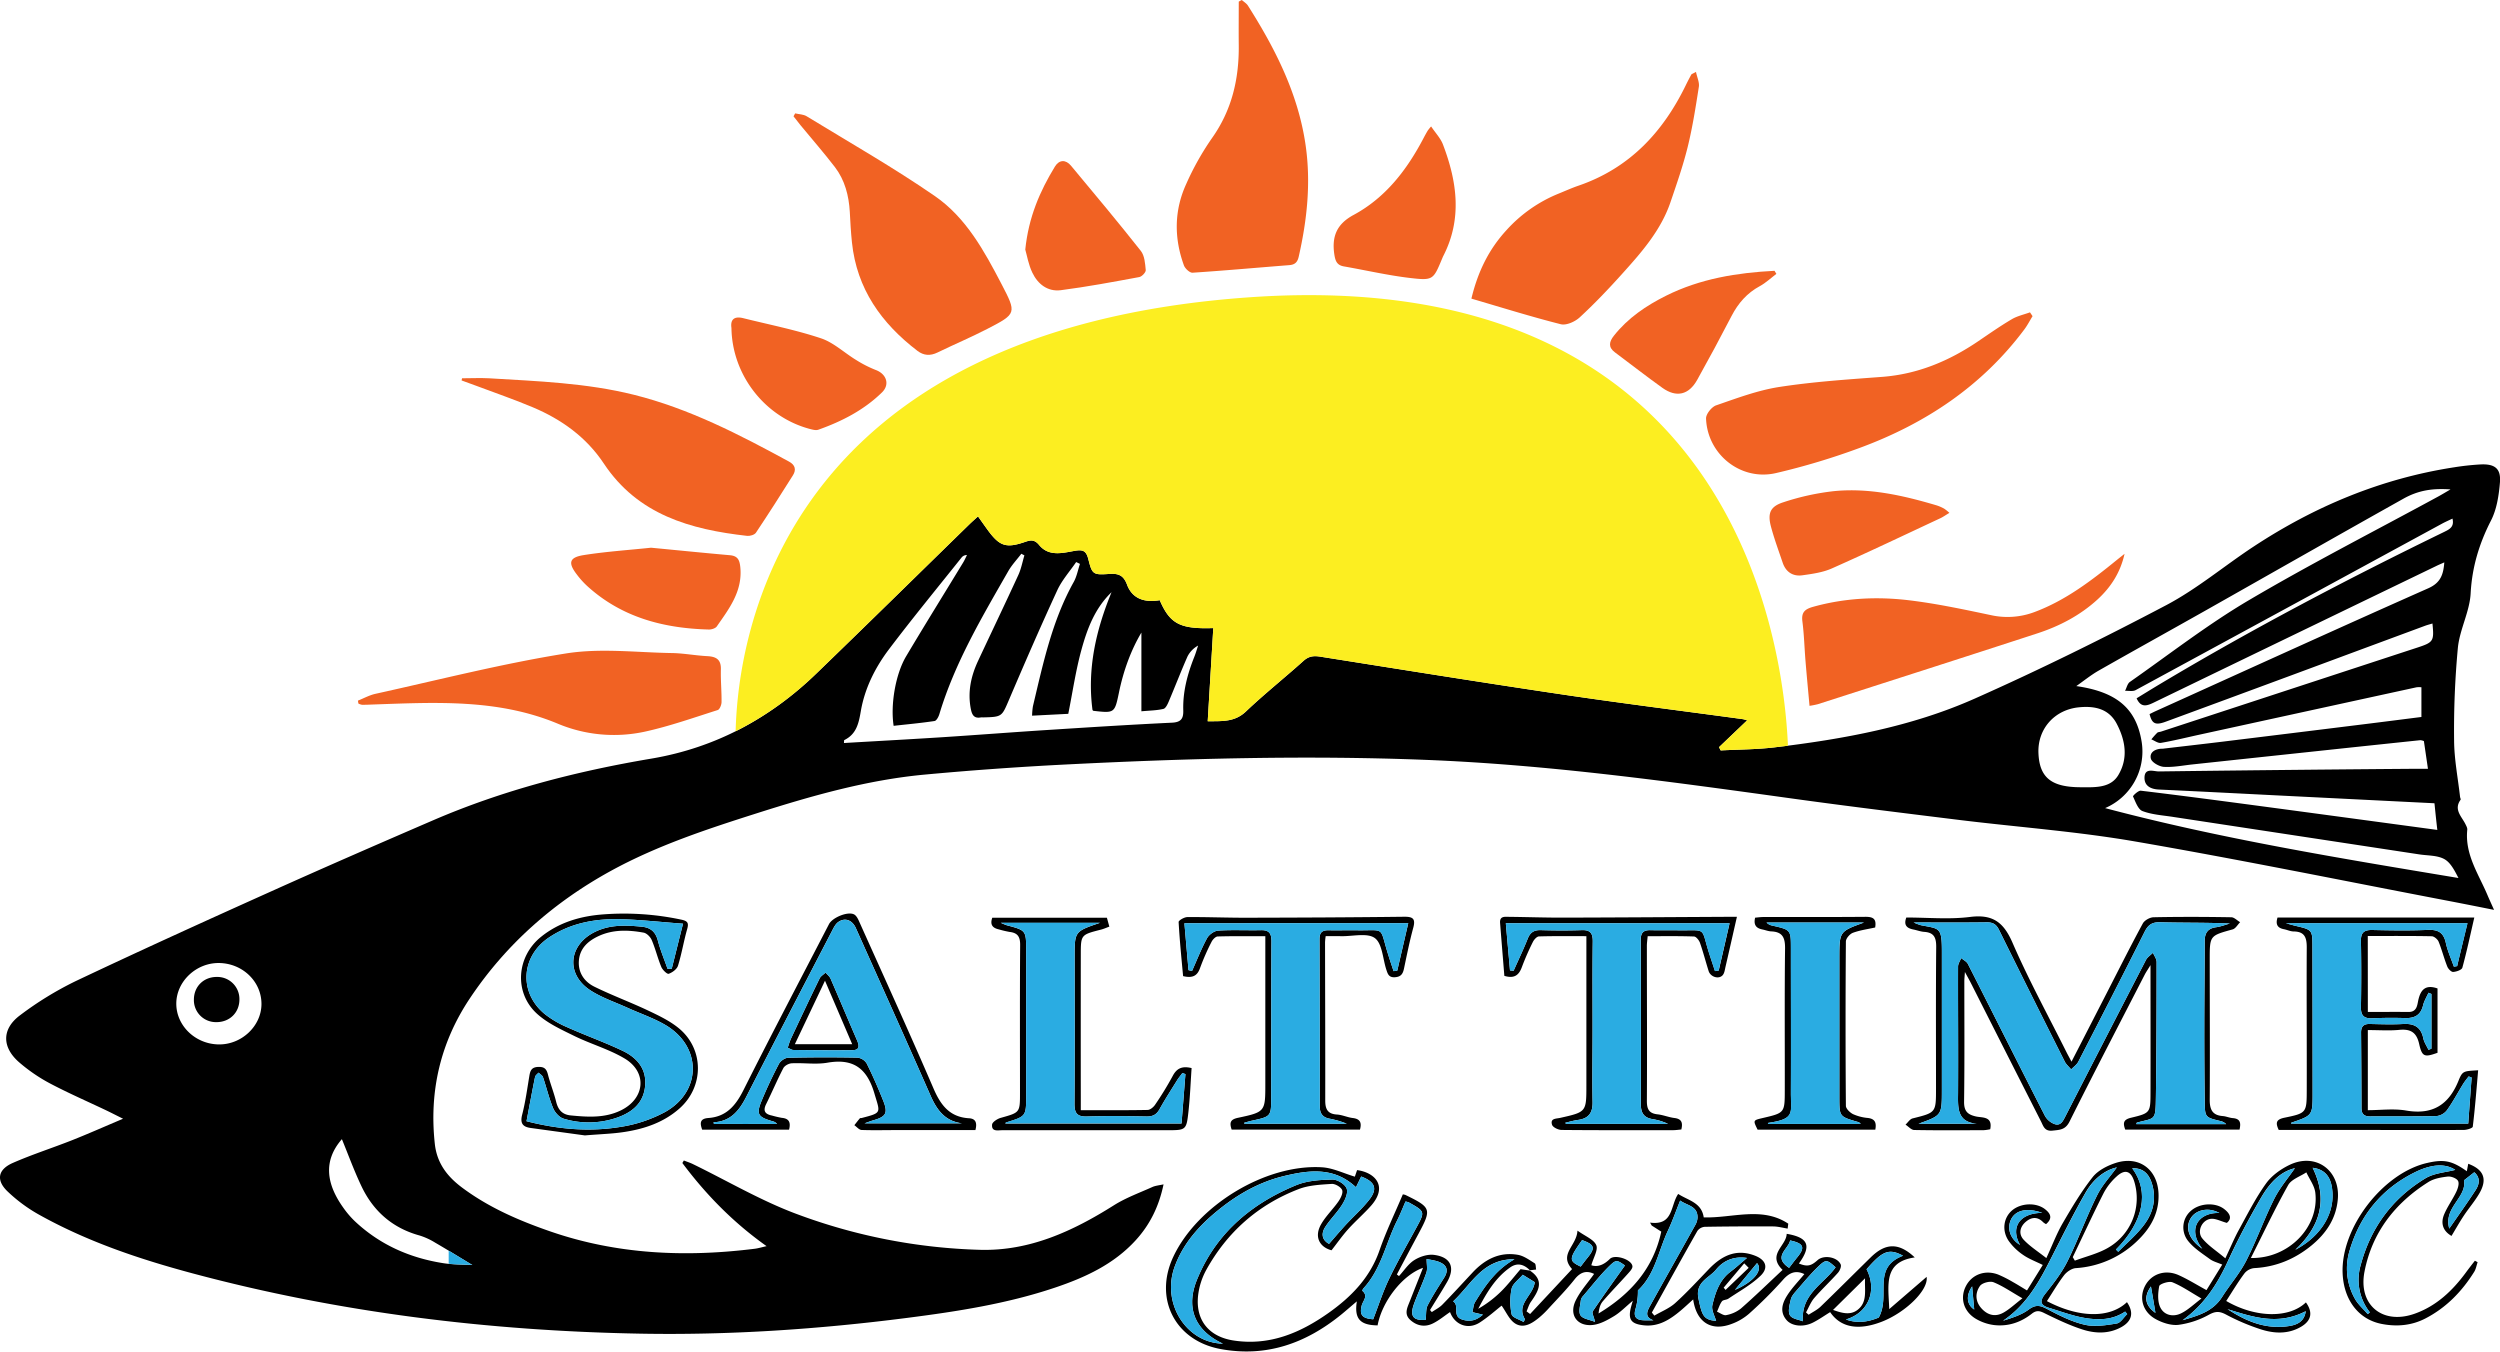<svg xmlns="http://www.w3.org/2000/svg" viewBox="0 0 1524.53 824.22"><g id="Layer_2" data-name="Layer 2"><g id="Layer_1-2" data-name="Layer 1"><path d="M75.05,682.22c-4.73-2.35-7.59-3.83-10.49-5.21-11.43-5.44-23.05-10.49-34.22-16.4A101.62,101.62,0,0,1,11.9,648c-10.79-9.23-11-20.46.37-28.91a203.94,203.94,0,0,1,33.86-20.78c39.55-18.74,79.41-36.83,119.33-54.78,32.73-14.73,65.65-29.06,98.6-43.28,42.71-18.42,87.43-29.91,133.17-37.64C436.34,456,469.58,438,497.89,410.66c31.23-30.14,62.16-60.59,93.23-90.9,1.61-1.57,3.31-3.05,5.28-4.86,2.07,2.91,3.84,5.44,5.65,7.94,7.48,10.31,11.35,11.68,23.24,7.56,3.51-1.22,5.74-1.28,8.42,2,5.92,7.14,14.26,4.81,21.56,3.52,5.47-1,7.19.19,8.47,5.32,2.27,9,2.88,9.44,12.57,8.76,5.65-.4,8.81.7,11,6.61,3.36,8.92,11.2,10.89,19.91,9.4,6.24,14.44,12.37,17.68,32.65,17-1.12,18.78-2.24,37.5-3.4,56.83,9-.08,16.55.49,23.34-6C771.1,423.11,783.33,413.4,794.9,403c3.19-2.87,6.18-3.2,10.16-2.57,49.35,7.83,98.68,15.78,148.1,23.13,36.51,5.43,73.15,10,109.72,15a24.85,24.85,0,0,1,2.55.72l-17.13,16.34c.31.67.63,1.34,1,2,10.87-.58,21.82-.57,32.61-1.85,41.94-5,83.54-12.53,122.27-29.74,39.58-17.58,78.51-36.82,116.83-57,18.78-9.92,35.37-23.94,53.22-35.69,37.38-24.61,77.89-41.51,122.31-48.37a158.43,158.43,0,0,1,16.1-1.75c8.75-.43,12.56,2.54,11.85,11-.66,7.87-1.92,16.31-5.45,23.2-7.23,14.13-11.55,28.39-12.41,44.42-.6,11.15-6.65,21.93-7.78,33.12a537.91,537.91,0,0,0-2.31,56.5c.06,11.49,2.34,23,3.63,34.46.07.61.56,1.44.32,1.79-4.31,6,.61,10.13,2.93,14.8.54,1.1,1.27,2.37,1.15,3.49-1.54,15.06,6.9,27,12.33,39.86,1.13,2.67,2.35,5.3,4,9-10-2-19.13-3.82-28.31-5.58-63.56-12.17-127-25.16-190.74-36.17-35.13-6.06-70.85-8.67-106.28-13-34.4-4.25-68.81-8.45-103.15-13.22-74.24-10.29-148.41-20.61-223.5-23.53-72.78-2.83-145.4-.86-218,2.79q-43.54,2.19-87,6.21c-35.09,3.26-68.82,12.91-102.29,23.55-30.47,9.7-60.82,19.68-89,35.11-34.81,19.08-64,44.71-86.07,77.75-17.92,26.8-24.93,56.59-21.39,88.84,1.32,12,7.86,20.16,17.06,26.93,16.22,12,34.45,19.86,53.34,26.39C376.25,765,418,766.79,460.36,761.49c2-.26,4-.88,7.11-1.57-20.38-14.45-37-31.5-51.36-50.7l.91-1.54c1.84.73,3.75,1.33,5.53,2.2,21.06,10.25,41.44,22.31,63.29,30.44a346.26,346.26,0,0,0,111.93,21.84c30.16.79,56.47-11.39,81.48-27.15,7.28-4.59,15.57-7.59,23.47-11.15,1.8-.81,3.91-1,6.83-1.62-2.81,13.43-8.26,24.5-16.91,34-13.45,14.77-30.92,22.79-49.38,29-29.25,9.83-59.62,14.52-90.08,18.43-54,6.94-108.32,10.61-162.84,9.61-92.32-1.7-183.41-12.81-272.71-36.71-32.7-8.76-64.79-19.53-94.47-36.21a94.4,94.4,0,0,1-18.4-13.67c-7.27-6.86-6.18-13.47,3.05-17.52,11.75-5.15,24-9.07,36-13.8C53.73,691.44,63.49,687.1,75.05,682.22ZM1484.57,489.84l-99-4.95c-23-1.16-46-2.35-69.06-3.42-5-.23-8.92-2.25-8.77-7.39.18-6.06,5.66-3.61,8.78-3.65q77.6-1,155.19-1.61c2.79,0,5.58,0,8.88,0l-2.47-16.89a7.4,7.4,0,0,0-2.12-.56q-31.23,3.27-62.46,6.61-38.34,4.08-76.68,8.19c-5.77.62-11.59,1.81-17.31,1.47-2.86-.17-7.36-2.74-7.92-5-1-3.87,2.65-6,6.76-6.07.41,0,.83,0,1.24-.09,11.73-1.38,23.47-2.71,35.2-4.14q44.13-5.4,88.25-10.88c11.24-1.39,22.47-2.84,33.53-4.24V419.1a15.84,15.84,0,0,0-2.9,0q-66.45,14.49-132.88,29c-7.69,1.68-15.33,3.59-23.07,4.92-1.78.31-3.89-1.37-5.84-2.14a49.85,49.85,0,0,1,3.56-4c.54-.51,1.56-.48,2.35-.74q78.21-25.64,156.43-51.28c9.72-3.19,10.14-3.93,9.08-14.64-1.6.49-3.18.89-4.71,1.46q-40.8,15.11-81.59,30.24-38.17,14.13-76.39,28.19c-6.22,2.3-8.34,1.29-9.82-4.65,1.24-.61,2.51-1.27,3.81-1.85,55.34-25,110.59-50.24,166.11-74.85,7.67-3.4,9.24-8.46,9.82-15.82-2,.91-3.56,1.54-5,2.26q-86.24,41.64-172.44,83.36c-4.24,2.05-7.67,2.93-10.2-2.73,4.8-2.93,9.51-5.86,14.27-8.7,56.3-33.64,114.33-64.08,173.28-92.76,3.33-1.62,6.29-3.11,5.07-8.12-2.31,1.11-4.36,2-6.32,3.06q-93.43,50.81-186.93,101.55c-1.71.92-4.26.31-6.42.41,1-1.86,1.43-4.4,3-5.46,24-16.79,47.18-34.85,72.31-49.68,37.85-22.32,77.05-42.34,115.67-63.35,2.26-1.23,4.45-2.57,7.51-4.34-11-.74-19.52.51-28.74,5.67-40.36,22.6-80.53,45.52-120.81,68.27-21.66,12.23-43.44,24.27-65.06,36.58-4.77,2.73-9.09,6.26-13.61,9.42,24.64,3.55,36.6,13.6,39.87,34.06a37.55,37.55,0,0,1-22.3,40.35c70.23,18.63,142.6,30.5,215.48,42.63-2.4-4.61-4.84-9.52-8.77-11.61-4.34-2.29-10-2-15.16-2.8q-74.94-11.42-149.87-22.81c-6.34-1-13-1.38-18.85-3.58-2.74-1-4.28-5.67-5.81-8.93-.19-.4,3.24-3.69,4.74-3.51,24.48,2.94,48.92,6.18,73.35,9.44,35.51,4.74,71,9.56,107.48,14.48C1485.67,500.69,1485.16,495.65,1484.57,489.84ZM629.38,436.43a43,43,0,0,1,.5-5.7c6.19-26,11.66-52.14,24.88-75.81,1.87-3.35,2.57-7.35,3.81-11.05l-2.31-1.13c-3.89,5.72-8.66,11-11.52,17.22-10.15,22-19.8,44.2-29.31,66.47-4.55,10.63-4.22,10.77-16,11.05a7.32,7.32,0,0,0-1.24,0c-4,.76-5.39-1.29-6.12-4.94-2.1-10.44,0-20.18,4.4-29.59,8.16-17.45,16.5-34.83,24.54-52.34,1.72-3.75,2.48-7.94,3.68-11.93l-1.86-1c-2.69,3.54-5.81,6.83-8,10.65-16.05,28.06-32.59,55.89-42,87.18-.48,1.59-1.75,4-2.94,4.17-8.29,1.26-16.67,2-24.94,2.94-2-12.79,1.12-31.47,7.6-42.37,11.34-19.08,23.06-37.93,34.59-56.89,1-1.56,1.7-3.25,2.54-4.88a4,4,0,0,0-3.28,1.48c-14.86,18.65-30,37.06-44.39,56.1-8.39,11.13-14.7,23.77-17.08,37.64-1.28,7.48-2.69,14-10.09,17.62-.17.08-.09.7-.19,1.78,19.95-1.17,39.8-2.24,59.64-3.51,21.53-1.39,43-3.06,64.58-4.45,25.27-1.62,50.55-3.24,75.84-4.44,5.66-.27,7-2.64,6.86-7.56-.33-11.38,2.57-22.13,6.74-32.6.9-2.24,1.55-4.57,2.31-6.86a15.69,15.69,0,0,0-6.46,6.64c-4,9.06-7.56,18.33-11.44,27.46-.73,1.72-1.9,4.22-3.28,4.52-4.3,1-8.79,1-13.4,1.46v-48c-6.34,10.63-11,23.35-13.74,36.82-2.56,12.31-2.73,12.34-15.49,10.89-.17,0-.31-.25-.58-.46-3.34-25,2.07-48.69,11.6-71.88C667.61,371,663,383.47,659.51,396.12s-5.37,25.73-8.06,39.18Zm640.44,43.67h2.49c7.4,0,15.2-.4,19.4-7.34,6.22-10.31,4.43-21.18-.88-31.35-4.8-9.19-13.37-11-22.86-10.11-15.07,1.39-25.52,13.18-24.9,28s7.79,20.69,25.51,20.77ZM288.05,771.44c-7.83-4.73-15.2-9.32-22.72-13.68a41.15,41.15,0,0,0-9.5-4.35c-16.45-4.53-28.12-14.77-35.34-29.9-4.6-9.63-8.23-19.71-12-28.84-11.91,13.65-9.12,27.93,1,42a55.72,55.72,0,0,0,6.85,8c15.24,14.36,33.56,22.45,54.08,25.65C276.38,771.24,282.47,771.11,288.05,771.44ZM159.45,612.32c.06-13.64-11.36-24.78-25.7-25.06-14-.26-26.12,11.12-26.24,24.58s11.43,24.81,25.76,25.06C147.25,637.15,159.39,625.75,159.45,612.32Z"/><path d="M932.94,774.82c9.12,6.07,5.22,12.49.62,19.07-1.2,1.71-1.78,3.85-2.65,5.8l2.16,1.61,25.59-27.4c-8.23-9.15,2.81-14.06,3.3-23.45,4.78,3.46,9.92,5.36,11.45,8.85,1.27,2.89-1.74,7.64-3,12.26,3.87,1.31,7.71-.28,11.32-3.87,3-3,13.33.34,13.74,4.48.14,1.39-1.51,3.14-2.66,4.43-5.11,5.71-10.48,11.2-15.44,17-1.6,1.88-2.26,4.56-2.55,7.37,19.17-11.61,33.33-27,38.24-49.91l-5.83-3.72-1-1.78c14.36,1.92,12.28-10.37,17.15-17.49,6.08,4,14.22,5.15,15.57,14.3,17.26.58,35.5-6.87,51.56,3.84-.13,1-.25,2-.38,3-2.93-.46-5.85-1.3-8.77-1.32q-20.83-.12-41.68.23a6.21,6.21,0,0,0-4.57,2.48c-9.39,16.53-18.56,33.19-27.79,49.81l1.52,1.87c4.28-2.51,9.12-4.4,12.72-7.65,7.22-6.53,13.84-13.74,20.59-20.78,9.13-9.52,18.13-12.11,28.37-8,6.34,2.57,8.13,7.32,3,12.2-5.7,5.48-12.92,9.4-19.54,13.89-1.17.79-3.22.67-3.94,1.65-1.36,1.84-2,4.17-3,6.29,1.89.77,4,2.46,5.62,2.1a20.51,20.51,0,0,0,8.95-4c8.56-7.5,16.73-15.44,25.43-23.58-9.67-9.41,2.33-14.63,2.5-22,13.3,2.26,15.27,7.28,7.45,18.12,5.1,2,7.3,1.6,11.41-2.08,3.72-3.34,12-2,14.07,2.62.55,1.26-.55,3.84-1.68,5.11-4.69,5.26-9.88,10.08-14.47,15.41-2.14,2.5-3.34,5.8-5,8.74l1.61,1.43c2.44-1.63,5.18-2.92,7.26-4.92,10.3-9.94,20.41-20.08,30.63-30.1,9-8.85,17.12-9.07,26.81.06-19.28,2.81-16.07,16.78-15.55,31.51l22.79-19.65c1.28,8-12.85,21.75-27.41,27.38-14.24,5.51-25.06,3.52-31.41-5.88-3.48,2.14-6.85,4.54-10.5,6.38-5.94,3-13,2.21-16.2-1.66-4.25-5.08-2.39-10.39.56-15s6.92-8.65,10.41-12.91c-5.25-2.49-9.12-1-13.13,3.61a261.53,261.53,0,0,1-20.69,20.63,33.65,33.65,0,0,1-10.68,6.2c-12.27,4.6-21.33-1-23.3-15-2.76,2.48-5.08,4.67-7.51,6.72-6.47,5.45-13.39,10-22.4,9.09-8.18-.83-10-3.64-7.9-11.53.2-.73.41-1.46,1-3.47-4.48,3.74-7.66,7.1-11.47,9.39-4,2.4-8.46,4.9-12.94,5.38-9.53,1-14.64-6.16-10.46-14.84,2.8-5.83,7.38-10.8,11.26-16.29-4.4-2.17-8.19-1.37-11.86,3.27-4.88,6.18-10.43,11.84-15.76,17.65a57.06,57.06,0,0,1-5.79,5.64c-4.31,3.54-9.49,6.94-14.67,3.71-3.62-2.25-5.58-7.16-8.31-10.92-3.54,2.77-8.15,6.94-13.31,10.27-7.15,4.62-15.29,1.47-18.15-6.36-3.37,2.29-6.6,5-10.23,6.83-4.87,2.5-9.76,1.75-13.89-1.9s-1.95-7.57-.44-11.44c2.62-6.69,5.29-13.37,8.09-20.46-12.48,4.32-25,20.48-27.7,35.1-10.65-.13-14.33-4-12.65-14.65-3.59,3-6.56,5.66-9.63,8.15-21.51,17.44-45.52,26.08-73.5,20.92-27.64-5.09-40.78-30.59-28.86-56.14,14.62-31.32,56.21-56.75,90.7-54.69,6.73.4,13.28,3.71,20.06,5.72.19-.56.78-2.28,1.37-4,10.91,1.44,19.06,9.86,8.43,21.82-4.4,4.95-9.47,9.32-13.9,14.25-3.53,3.92-6.56,8.27-10.12,12.83-7.44-2-10.69-8.36-6.31-15.94,2.87-5,7.21-9.07,10.5-13.82,1.38-2,3-5.2,2.27-7s-4.21-3.86-6.35-3.72c-6.74.46-13.86.75-20.06,3.13-24.71,9.5-43.63,26.14-56.44,49.32a42.62,42.62,0,0,0-5,15.82c-1.56,15.06,6.83,25,21.82,27.24,21.82,3.28,40.45-4.63,57.66-16.77,13.91-9.81,25.44-21.6,31.22-38.37,4-11.53,9.35-22.58,14.17-34a7.65,7.65,0,0,1,1.62.37c15.72,7.66,16,8.6,8,23.54-4.46,8.28-8.84,16.61-13.25,24.92l1.29,1c3.06-3.32,5.63-7.41,9.32-9.73,3.39-2.14,8.15-3.69,12-3.2,10.35,1.31,13.11,7.78,7.91,16.72-3.32,5.7-6.86,11.28-10.3,16.91l1.09,1.26c2.15-1.49,4.61-2.69,6.41-4.53,6.24-6.38,12.27-13,18.35-19.5,7.49-8.07,16.47-12.84,27.68-10.9,3.63.62,7,3.13,10.28,5.16.78.49.62,2.51.89,3.82l-3.81.44c-3.6-3.58-7.59-4.85-12.07-1.7-9,6.33-14.39,15.54-19.43,25.19a67.82,67.82,0,0,0,14-10.62c4.21-4.19,7.85-8.94,11.81-13.54ZM826.89,724c-13.21-12.36-28.17-10.54-43.22-7-13.73,3.21-26,9.63-37.18,18.12-13,9.93-24.33,21.44-30.13,37.2-8.23,22.36,7,46.62,29.41,47.07-16.68-7.75-22.94-21.42-15.95-38.74,11.41-28.28,33.09-46.67,60.81-58,6.67-2.71,14.5-3.17,21.83-3.35,3-.08,7.57,2.7,8.69,5.34s-.82,6.93-2.58,9.78c-3,4.89-7.33,9-10.45,13.84-2.48,3.85-2.17,7.82,2.34,10.27,3.6-4.12,6.92-8.09,10.43-11.88,4.63-5,9.82-9.58,14-14.92,5.39-6.81,3.72-11.06-4.82-14.28Zm181.37,81.13c-5.55-1.93-3.84-5.53-2.07-8.72,9.13-16.48,18.42-32.87,27.58-49.33a10.16,10.16,0,0,0,1.4-4.52c.15-7.19-6.27-7.3-10.59-10.45-2.66,6.61-4.73,12.58-7.42,18.26-5.86,12.37-7.83,26.79-18.35,36.53a38.08,38.08,0,0,1-1.42,11.2c-1.36,4.57.07,6.8,4.74,7C1004.17,805.23,1006.22,805.15,1008.26,805.15ZM857.1,732.68c-1.74,4-3.22,7.82-5.07,11.49-6.94,13.75-9.65,29.6-20.52,41.41-.39.43-.86,1.48-.74,1.58,3.79,3.16.35,6.06-.38,8.94-1.44,5.71.22,7.9,7,8.41,3.16-8.16,5.87-16.62,9.67-24.55,5.09-10.63,11-20.89,16.63-31.25,5.37-9.88,5.43-9.85-4.6-15.48A14.62,14.62,0,0,0,857.1,732.68ZM1138.26,774c6.66,13,1.09,26.57-12.58,30.62,8.26,3.09,15.61.63,20-1.17,7.48-13.43-4.52-30.31,14.79-37.7C1151.92,761.15,1148,762.75,1138.26,774ZM886.14,793.58c4.18,2.62-.95,9,5.59,11.11,5.39,1.74,9.13,0,12.57-3l-6.39-1.52c.52-2.09.56-4.47,1.64-6.22,6.11-9.88,12.53-19.54,24-26.06C904.11,767.67,897.3,783.14,886.14,793.58Zm179.18-26.47c-8.3-1.22-14.58,1.84-18.84,7.1s-12.9,7.51-10.73,17.78,3.07,12.83,10.76,13.53c-.74-2.81-3-6.6-2.29-9.66,1.83-7.59,4.27-15.24,11.09-20.36C1058.56,773.07,1061.55,770.29,1065.32,767.11ZM869.4,804.91c.41-3.53,0-6.57,1.17-8.82,3-5.89,6.66-11.46,10.18-17.08,2.75-4.4,1.53-7.57-3-9.39-2.62-1.06-5.56-1.35-7.79-1.86,0,3.4.63,6-.12,8.23-2.15,6.25-5,12.27-7.32,18.46C859.42,802.66,861.6,805.35,869.4,804.91ZM990.91,771.7c-4.83-3.33-5.28-3.79-9.59.43-5.7,5.6-10.62,12-15.83,18.07a5.51,5.51,0,0,0-1.48,2.69c-.32,3.13-1.57,7.07-.18,9.23s5.54,2.61,8.86,4c-.72-3.14-2.05-5.49-1.38-6.49C977.56,790.29,984.15,781.22,990.91,771.7Zm128.46,1.12c-5.11-4.55-5.81-5-10.12-.89-5,4.69-9.33,10.06-13.84,15.22-1.34,1.54-2.89,3.28-3.32,5.16-.74,3.22-1.95,7.36-.58,9.76,1.27,2.24,5.65,2.71,7.91,3.66C1098.15,789.07,1112.21,782.93,1119.37,772.82ZM929.16,806.18l.76-1.73c-5.62-9.22,5-14.34,6-22.57l-7.33-4.52c-2.6,3.1-6.13,5.48-6.78,8.48a38.63,38.63,0,0,0,0,15.63C922.22,803.46,926.59,804.64,929.16,806.18Zm208.18-26.67-19.53,19.3c5.12,1.81,10.29,3.43,14.77.09C1139,794.14,1136.94,786.82,1137.34,779.51ZM1091,773.16c1.71-2.22,3.22-4.31,4.87-6.3,5.09-6.12,4.16-8.61-4.24-10.43C1090.6,761.86,1080.8,766.35,1091,773.16ZM964.77,756.23c-8.15,11.58-8.21,12.62-.87,16.17,1.38-1.79,2.71-3.62,4.15-5.37C973,761,972.43,759,964.77,756.23Zm106.7,14L1058,786.57C1069.59,781.6,1075.22,774.47,1071.47,770.28Zm-20.36,15,1.16,1.38,14.1-13.46c-.9-.92-1.81-1.84-2.72-2.75Z"/><path d="M1162.5,559.51c13.17,0,26.18,1.26,38.82-.34,13.8-1.75,20.46,3.12,25.91,15.67,9.89,22.79,21.89,44.67,33,66.92.83,1.64,1.74,3.24,3,5.67,7.68-14.95,15-29.21,22.31-43.47,7-13.64,13.86-27.35,21.18-40.82,1.06-1.94,4.31-3.74,6.58-3.78,15.78-.33,31.57-.27,47.35,0,1.82,0,3.61,2,5.41,3-1.5,1.51-2.76,3.89-4.54,4.39-13.89,3.86-14,3.75-14,18.09,0,28.65.19,57.3,0,85.94,0,6.09,1.81,9.36,8,9.82,2,.16,4,1.07,6.07,1.24,4.86.38,4.93,3.27,4.11,7H1296c-1.51-4.05-1.14-6.12,3.58-7.24,11.77-2.81,11.79-3.11,11.82-15.48.06-25.3,0-50.59,0-77.57-1.73,2.83-2.72,4.25-3.51,5.78C1292.54,624.18,1277,654,1262,684c-2.53,5.06-6,5-10.44,5.48-4.75.49-5.5-2.79-6.92-5.6q-21.4-42.14-42.72-84.3c-.9-1.79-1.9-3.54-3.7-6.86-.19,2.93-.34,4.23-.35,5.52,0,24.5.19,49-.15,73.49-.08,5.78,2,7.94,7.32,9.12,3.77.85,10.23-.25,8.62,7.77a26,26,0,0,1-3.94.58c-14.12.05-28.25.16-42.37-.11-1.8,0-3.56-2.13-5.34-3.27,1.43-1.3,2.66-3.38,4.32-3.8,14.24-3.56,14.27-3.47,14.27-18.19,0-28.85-.14-57.71.12-86.56,0-5.6-1.42-8.58-7.24-9-2.24-.14-4.43-1-6.66-1.44C1162.9,566.06,1160.72,564.24,1162.5,559.51Zm43.12,125.77c-12.33-1-11.63-9.77-11.57-18.66.16-25.74-.07-51.49,0-77.23,0-1.71,1.24-3.43,1.9-5.14,1.39,1.18,3.32,2.08,4.09,3.58,15.7,30.87,31.22,61.83,47,92.67a11.23,11.23,0,0,0,5.9,5c3.79,1.25,5.2-2.09,6.66-4.93q24.43-47.6,49-95.12c.91-1.75,2.84-3,4.3-4.45.78,1.89,2.24,3.78,2.24,5.67,0,27.4-.06,54.81-.45,82.21-.21,14.83-.32,12.67-11.59,15.7-.15,0-.2.48-.36.95h54.81a6.81,6.81,0,0,0-3.55-1.9c-9.29-2.26-9.41-2.25-9.53-12q-.29-22.1-.27-44.21c0-17.85.24-35.7.25-53.56,0-4.94,1.93-7.75,7-8.43,2.84-.38,5.59-1.49,8.38-2.26-14.3-.63-28.43-.37-42.54-.76-4.95-.14-7.35,1.58-9.5,5.86-13.3,26.5-26.85,52.88-40.44,79.24-.94,1.8-2.86,3.1-4.33,4.64-1.36-1.64-3.11-3.09-4-4.95q-20.13-40-40-80.16c-1.74-3.54-3.85-4.64-7.66-4.58-14.33.2-28.66.08-44.41.08a35,35,0,0,0,4.48,1.68c11.53,2.26,12.78,1.07,12.75,16.53,0,28,0,56.06,0,84.08,0,15.36-.08,15.36-14.26,20.44Z"/><path d="M1443.94,617.1c8.62,0,16.7-.08,24.78,0,5.15.07,5.31-4.1,6-7.26,1.44-6.29,4.35-9.63,11.71-7.07V642c-7.91,2.83-9.41,2.54-11.19-5.34-1.6-7.17-5.24-9.29-12.18-8.63-6.15.59-12.41.12-19.13.12V677c7.8,0,15.79-1.08,23.36.22,16.22,2.79,26.06-3.56,32-18.34,2.41-6,3.19-5.65,11.91-6.22-1,11.58-1.89,23-3.27,34.39-.11.93-3.63,2-5.58,2-23.47.11-46.93,0-70.4,0h-42.35c-2-4.22-1.75-6.38,3.45-7.45,13.48-2.78,13.6-3,13.63-16.81.08-29.06-.16-58.11,0-87.16,0-5.87-1.3-9.53-7.92-9.61-2,0-4-1-6-1.38-3.82-.73-5.25-2.83-3.9-7.11h120c-2.46,10.64-4.58,20.69-7.29,30.58-.37,1.34-3.61,2.47-5.59,2.59-1.16.07-3-1.82-3.57-3.22-2-5-3.29-10.26-5.32-15.23-.6-1.47-2.73-3.28-4.19-3.31-12.85-.26-25.7-.15-39-.15ZM1504.67,563H1393.91c2.84.77,4.38,1.23,5.94,1.6,10.21,2.43,10.29,2.43,10.31,12.68q.1,44.52.11,89.05c0,13.89,0,13.89-12.91,18.27-.13,0-.18.34-.3.59h108.1c.7-9.58,1.38-18.86,2.06-28.14l-1.83-.62c-1.14,1.55-2.38,3-3.39,4.66-3.26,5.3-6.18,10.84-9.79,15.89a9.34,9.34,0,0,1-6.37,3.62c-13.49.33-27,.09-40.5.22-3.76,0-5.28-1.54-5.29-5.15q-.06-23-.24-46.08c0-3.7,1.65-5.23,5.32-5.15,6.86.15,13.73.4,20.56,0,6.65-.34,10.67,2,12.07,8.75.5,2.44,2.07,4.66,3.15,7l1.8-.65V606.14l-1.79-.75c-1.12,2.53-2.65,5-3.28,7.6-1.42,5.9-5,8-10.86,7.85-6.64-.21-13.3-.18-19.93.13-5,.24-7.21-1.38-7.12-6.68q.35-20.24,0-40.48c-.11-5.35,2.15-6.78,7.09-6.68,11.21.25,22.45.43,33.65-.06,6.21-.26,9.59,1.5,11,7.83,1.07,5,3.24,9.73,4.93,14.58l2-.33C1500.35,580.78,1502.38,572.4,1504.67,563Z"/><path d="M1059.19,559.09c-2.47,10.85-4.68,20.63-6.94,30.4-.42,1.77-.62,3.88-1.72,5.16-2.33,2.71-7.43,1.16-8.59-2.49-1.81-5.72-3.29-11.54-5.27-17.19-.56-1.58-2.34-3.84-3.63-3.88-9.28-.34-18.58-.18-28.27-.18-.2,2.3-.49,4.09-.49,5.88,0,31.54.2,63.08,0,94.61,0,5.11,1.38,7.58,6.54,8.14,3.47.38,6.82,1.81,10.29,2.24,4.2.52,5.25,2.67,4.18,7-1.58.14-3.34.42-5.11.42-22.63,0-45.26.09-67.89-.14-2,0-5.34-1.59-5.83-3.15-1.26-4,2.49-3.65,5-4.22,15.92-3.58,15.93-3.6,15.93-19.8q0-41.7,0-83.4v-7.6c-9.93,0-19.41-.13-28.87.15-1.3,0-3,1.89-3.72,3.31a157.13,157.13,0,0,0-6.72,15.35c-1.78,4.89-4.56,7.24-10.71,5.39-.84-10.46-1.74-21.35-2.6-32.24-.34-4.37,2.95-3.77,5.53-3.75,11,.11,22,.51,33,.48,32.8-.08,65.6-.32,98.4-.49ZM954.57,684.65l.37.7h62.25a35.79,35.79,0,0,0-9.31-2.87c-5.27-.82-7.27-3.67-7.25-9q.17-50.12-.09-100.24c0-4.88,2-6.14,6.29-6,5.4.14,10.8,0,16.2.07,18.43.27,13.89-2.51,19.38,14.5,1.12,3.46,2.28,6.92,3.42,10.38l2.26-.32c2.2-9.53,4.39-19.06,6.64-28.86H918.26c.88,9.93,1.72,19.34,2.55,28.75L923,592c2.9-6.52,6-13,8.64-19.6,1.55-3.89,3.9-5.31,8-5.19,8.3.25,16.62.29,24.92,0,5.25-.18,6.79,1.94,6.72,7-.23,18-.08,36.11-.1,54.16,0,14.53-.27,29.07,0,43.59.14,6.64-2.39,10.13-8.93,11C959.69,683.3,957.14,684.08,954.57,684.65Z"/><path d="M356.66,692.39c-9.37-1.29-21.23-2.9-33.09-4.55-4.85-.67-6.48-2.87-5.15-8.08,2-7.77,3.08-15.78,4.4-23.72.53-3.17,1.35-5.23,5.29-5.41,3.7-.17,5.12,1.1,6,4.52,1.42,5.59,3.62,11,5,16.59,1.22,5,3.7,8,9.08,8.47,10.37,1,20.68,1.67,30.44-3.1,14.8-7.23,16.26-23.39,2.1-31.73-9.53-5.63-20.52-8.73-30.52-13.64-7.91-3.89-16.31-7.71-22.71-13.52-14.2-12.88-12.54-34.86,2.4-46.9,10.91-8.81,23.84-12.6,37.37-13.67a167.54,167.54,0,0,1,48.23,3.17c4,.84,4.58,2.13,3.52,5.85-2.09,7.35-3.31,14.94-5.57,22.22-.66,2.12-3.42,4.15-5.67,4.94-.95.33-3.76-2.35-4.51-4.17-2.22-5.33-3.55-11-5.81-16.32-.83-2-3.08-4.26-5-4.61-9.24-1.68-18.56-2-27.42,2.09-6.34,2.95-11.29,7.29-12,14.66s3.12,13.12,9.42,16.22C373,606.89,384.09,611,394.72,616c6.69,3.17,13.64,6.42,19.28,11.08,15.51,12.81,15.33,35.77.22,49-9.51,8.35-21,12.28-33.25,14.17C373.83,691.39,366.56,691.57,356.66,692.39Zm59.85-129.1c-13.51-1-25.65-2.4-37.82-2.74-15.59-.42-30.63,2.25-43.94,11.16-17.05,11.43-18.45,33.49-2.69,46.56a60.19,60.19,0,0,0,13.86,8.17c11.15,5,22.73,9.1,33.75,14.36,8.49,4.06,14.56,10.69,13.77,21-.84,11-8.13,16.76-17.87,20a52.66,52.66,0,0,1-31.88.39c-2.58-.77-5.29-3.76-6.37-6.37-2.54-6.1-4.05-12.62-6.19-18.9-.37-1.12-1.78-1.88-2.71-2.81-.74.87-1.94,1.65-2.14,2.63-1.81,8.85-3.45,17.75-5.2,27,19.53,5,38.52,6.6,57.51,3.43a84.75,84.75,0,0,0,26.9-9c22.6-12.57,22.59-40,.29-53.12-7.28-4.26-15.45-7-23.18-10.52-7.54-3.42-15.58-6.09-22.46-10.54-15.36-9.91-13.54-28,3.05-35.89,9.05-4.32,18.49-3.92,28.08-3,5.43.53,8.48,3.09,9.9,8.49,1.54,5.85,3.91,11.49,5.91,17.22l2.56-.07C411.79,582.18,413.93,573.6,416.51,563.29Z"/><path d="M1248.23,793.44c19.61,10.35,38.41,10.55,48.81.63,4.32,6.33,3.17,11.58-3.49,15.26-7.61,4.19-15.83,3.92-23.61,1.42-8-2.57-15.72-6.28-23.3-10-3-1.51-4.91-1.76-7.67.41-6.59,5.19-14.3,7.82-22.66,6.91a29,29,0,0,1-11.57-3.94c-7.5-4.58-9.61-12.79-5.86-19.94s11.89-10,19.79-6.88a74.41,74.41,0,0,1,8.85,4.51c2.7,1.5,5.31,3.16,8.57,5.11l9.62-15.54c-4.35-2.16-8.46-3.67-11.93-6.09a34.79,34.79,0,0,1-8.83-8.53c-4.35-6.36-3.17-14.16,2-18.62,5.45-4.64,14.86-5,20.27-.66,3.14,2.52,4.72,5.37.49,9a9.31,9.31,0,0,1-1.74-1.14c-3.41-3.56-7.1-3.21-10.52-.36-3.72,3.09-4.65,7.51-1.4,11,3.77,4.05,8.63,7.09,13.83,11.21,3.83-8.29,6.39-15.11,10-21.32,5.6-9.61,11.33-19.26,18.2-28,3.21-4.08,8.86-7,14-8.67,14.12-4.62,25.53,3.69,26.21,18.49.51,11.08-4.16,20.22-11.76,27.83a59.15,59.15,0,0,1-38.69,17.79c-2.5.18-5.48,2.22-7.1,4.29C1255,782.46,1251.86,787.87,1248.23,793.44ZM1264,766.62l1.27,2.15c6.82-2.58,14.17-4.28,20.37-7.92a34.84,34.84,0,0,0,15.91-40.15c-2-6.65-5.67-8-10.81-3.27a36.57,36.57,0,0,0-7.94,10.17C1276.29,740.48,1270.25,753.59,1264,766.62Zm26.83-54.72c-8,1.82-14.62,7.7-18.95,15.24-8.21,14.3-15.47,29.14-23,43.83-6.81,13.27-14.5,25.77-27.43,34.43,5.46-1.73,11.11-3.44,15.56-6.76s7.16-2.6,11.52-.28c7.26,3.86,14.86,7.67,22.78,9.5,6.14,1.42,13.07.28,19.48-.77,2.38-.39,4.27-3.76,6.39-5.77l-1.27-1.52c-7.6,5.22-16.17,5.32-24.52,3.92-7.48-1.25-14.72-4-22-6.21-5.19-1.58-5.79-4-2.22-8.5,5-6.26,10-12.7,13.58-19.81,6.5-13.1,11.49-27,18-40.07C1281.81,722.82,1286.85,717.45,1290.85,711.9Zm-57.54,79.82c-6.86-3.94-12-7.54-17.6-9.78-2.22-.88-6.93.37-8.28,2.25-3,4.25-2.93,9.41.91,13.67s8.52,5.34,13.41,2.6C1225.44,798.39,1228.58,795.35,1233.31,791.72Zm57-29.77,1.44,1.4c5.41-5.55,11.49-10.61,16-16.79,5.46-7.37,7.41-16.08,4.39-25.27-2.06-6.27-5.87-9.08-11.88-8.87C1310.86,726.74,1307.16,745,1290.3,762Zm-44.9-22.33c-9.66-3.44-16.6-1.49-19.19,4.34-2.44,5.49-.1,11.81,5.63,15.21C1225.69,748.21,1231.84,739.69,1245.4,739.62Zm-42.77,44.84c-3.93,5.71-3.29,11.09,1.28,14.11C1203.52,794.23,1203.07,789.28,1202.63,784.46Z"/><path d="M1357.58,793.35c17.81,10.37,38.39,10.7,48.59.87,4.35,6,3.42,11.09-2.93,14.84-7.72,4.55-16.11,4.22-24.15,1.72a129.44,129.44,0,0,1-21.65-9.16c-3.94-2.07-6.4-2.09-10.44.12a52.47,52.47,0,0,1-18.52,6.16c-4.52.52-9.9-1.25-14-3.54-7.93-4.39-10.18-13-6.36-20.29s12.32-10.11,20.42-6.49c5.63,2.51,10.89,5.83,17,9.15,3.15-5.09,6.25-10.13,9.61-15.56-2.83-1.22-5.5-1.86-7.55-3.36-4.62-3.38-9.68-6.58-13.18-10.95a13.29,13.29,0,0,1,1.69-18.54c5.37-4.7,14.85-5.23,20.26-1,3.41,2.66,5,5.64,1.59,8.41-3.75-1-6.84-2.78-9.72-2.47-5.41.58-8.74,7.64-5.3,11.88,3.58,4.41,8.66,7.61,14.1,12.2,3.3-7,5.48-12.33,8.23-17.33,5.28-9.59,10.24-19.46,16.59-28.31,3.45-4.81,9-8.8,14.43-11.38,15.93-7.57,30.87,3.35,29.34,20.9-1,11.91-7.15,21-16.17,28.38-10.08,8.21-21.54,13-34.7,13.7a8.84,8.84,0,0,0-5.93,3.05C1364.83,781.66,1361.45,787.37,1357.58,793.35Zm15-26.21c23.09.5,41.85-18.95,39.32-39.85-.52-4.28-3.58-8.26-5.47-12.38-3.78,2.54-9.08,4.22-11.07,7.76C1387.33,737,1380.3,751.9,1372.61,767.14Zm26.85-54.75c-7,1.6-14,6.62-20.48,17.76-7.48,12.83-14.44,26-20.64,39.51-6.45,14-14.62,26.3-27.34,35.41,9.2-2.72,18.4-5.16,24.08-14.15,4.71-7.48,10.71-14.25,14.7-22.07,6.28-12.31,10.92-25.45,17.11-37.81C1390.33,724.16,1395.51,718.14,1399.46,712.39Zm-57,79.42c-6.6-3.81-11.85-7.5-17.65-9.85-2.17-.87-7.8,1-8.06,2.34-.81,4.27-1.12,9.53.77,13.18,2.46,4.78,8.11,5.82,13,3.19C1334.52,798.6,1337.81,795.39,1342.51,791.81Zm67.83-79.67c9.51,19.47,4.59,35.71-10.58,50,16.1-8.47,24.56-22.93,22.4-37.58C1421.05,717,1417.18,713,1410.34,712.14Zm-4.26,87.46c-16.78,8.76-32.17,3.57-47.63-1.28,11.43,7.52,23.6,12.55,37.6,10.31C1400.66,807.89,1405.17,806.07,1406.08,799.6Zm-52.64-59.9c-6.29-3.59-14.11-2.18-17.41,3.15-3.7,6-1,13.14,7,18.64C1333.61,749.52,1340.54,739.26,1353.44,739.7Zm-41.76,44.84c-4.47,6.47-3.52,11.5,2.79,16.11C1313.66,795.93,1312.61,789.87,1311.68,784.54Z"/><path d="M808.42,570.86a36.3,36.3,0,0,0-.39,3.7c.05,32.18.18,64.36.12,96.55,0,5.17,1.39,8.19,7.11,8.54,3.26.2,6.41,1.74,9.67,2.13,4.5.54,5.59,2.82,4.39,7.08H751.09c-1.38-4.09-1-6.17,3.76-7.19,16.81-3.57,16.76-3.79,16.76-21q0-40.8,0-81.61v-8.14c-10,0-19.5-.13-29,.15-1.32,0-3.08,1.84-3.78,3.25a139.71,139.71,0,0,0-7,15.93c-1.72,5-4.74,6.33-10.36,5-1-10.83-2.12-21.91-2.73-33,0-1,3.48-3,5.35-3,12.05-.09,24.1.42,36.15.39,32-.07,64-.21,96-.6,5.47-.06,7.07,1.26,5.57,6.77-2.23,8.17-3.88,16.51-5.63,24.81-.67,3.18-1.78,5.07-5.57,5.31s-4.4-2.16-5.24-4.71c-2.16-6.64-2.44-15.86-7-19.18s-13.56-1-20.6-1.14C814.76,570.82,811.71,570.86,808.42,570.86Zm-83.66,20.77,2.16.47c3-6.68,5.65-13.54,9.14-19.94,1.2-2.21,4.38-4.51,6.79-4.66,8.69-.56,17.44-.07,26.16-.27,5-.11,6.37,2.14,6.34,6.81-.16,31.77-.07,63.53-.17,95.3,0,11.55-.17,11.55-11.83,14.09-1.56.34-3.09.83-4.63,1.24l.12.6h62.47a56.41,56.41,0,0,0-10.59-3.09c-4.22-.8-5.9-3.3-5.9-7.42q0-51.07-.17-102.14c0-4.23,1.9-5.41,5.68-5.33,5.39.13,10.8-.07,16.2,0,19,.37,14.31-3.07,20.1,15.16,1,3.27,2.13,6.52,3.2,9.78l2.25-.34c2.21-9.53,4.41-19.07,6.69-28.89H722.26C723.12,572.9,723.94,582.26,724.76,591.63Z"/><path d="M594.82,689.13h-47c-7.48,0-15,.21-22.44-.06-1.49-.06-2.92-1.89-4.38-2.91,1.11-1.4,2.18-2.83,3.35-4.18.21-.24.8-.12,1.2-.23,12.41-3.26,11.23-2.92,7.66-15-4.49-15.2-12.76-21.45-28.61-18.71-7.06,1.22-14.52,0-21.77.37-1.81.08-4.37,1.45-5.16,3-3.74,7.16-6.87,14.63-10.46,21.87-2.09,4.22-.63,6.15,3.56,7a62,62,0,0,0,6,1.4c4.52.41,5.51,2.87,4.41,7.2H428.2c-1.36-3.79-1.64-6.72,3.8-7.11,11-.79,16.68-7.64,21.41-17.08,17-33.91,34.7-67.47,52.13-101.16,2.08-4,11.48-7.92,15.31-5.9,1.55.83,2.54,3.09,3.34,4.9,15.1,33.64,30.42,67.19,45,101.06,4.38,10.2,9.79,17.57,21.58,18.33C594.92,682.11,596,684.57,594.82,689.13Zm-159.69-4.75a4.37,4.37,0,0,0,.26,1q19.22.06,38.44,0a4.68,4.68,0,0,0-2.59-1.58c-9.25-2.67-10.24-4.31-6.55-13.13,3.11-7.45,6.56-14.78,10.32-21.92.94-1.78,3.64-3.66,5.57-3.71q21.18-.5,42.38-.07a7.66,7.66,0,0,1,5.57,3.57c3.68,7.41,7,15,10.08,22.73,3,7.53,1.73,9.7-6.19,11.95-1.47.42-2.88,1-5.26,1.81h59.56c-10.29-1.29-15.33-8-19.19-16.77-15-34.16-30.36-68.18-45.59-102.26-2.2-4.93-6.59-6.65-10.72-3.78-1.73,1.2-2.84,3.48-3.86,5.45-17.49,33.69-35,67.35-52.29,101.16C450.74,677.38,445.42,683.92,435.13,684.38Z"/><path d="M659.08,677c14.21,0,27.46.11,40.7-.14,1.58,0,3.62-1.69,4.6-3.16a193.45,193.45,0,0,0,10.71-17.49c2.42-4.64,5.63-6.33,11.56-4.88-.59,8.54-.92,17.35-1.87,26.1-1.27,11.83-1.47,11.79-13.26,11.79q-50.13,0-100.26,0c-2.69,0-6.69,1.1-6.27-3.43.15-1.56,3.23-3.54,5.3-4.11C622,678.39,622,678.52,622,666.33c0-30.08-.12-60.16.1-90.24,0-4.94-1.62-7.2-6.35-7.77a65.14,65.14,0,0,1-6.64-1.56c-3.59-.83-5.59-2.65-4-7.13H675c.41,1.51.92,3.37,1.49,5.43-2,.75-3.55,1.44-5.12,1.84-12.2,3.12-12.28,3.1-12.29,15.26q-.06,43.58,0,87.13Zm11.74-114.24H610.28a38.37,38.37,0,0,0,3.65,1.49c11.79,3.13,11.82,3.12,11.83,15.42q0,44.19,0,88.36c0,12.7,0,12.7-12.22,16.47-.27.08-.42.53-.49.63H720.52c.81-10.28,1.59-20.19,2.37-30.11l-1.84-.68c-1.11,1.51-2.32,2.95-3.31,4.54-3.61,5.81-7.32,11.56-10.64,17.54-1.86,3.34-4.17,4.51-8,4.44-12-.23-24.08-.4-36.1,0-6.15.23-7.8-2-7.76-7.84.22-29.87.09-59.74.08-89.6C655.34,568,655.34,568,670.82,562.75Z"/><path d="M1143.58,688.89h-71.77c-2.82-5.71-2.82-5.71,3-7.08,13.46-3.14,13.55-3.14,13.57-16.81.06-28.84-.18-57.69.17-86.53.08-6.53-1.43-10.2-8.38-10.49-1.83-.07-3.63-.81-5.45-1.18-3.59-.73-5.53-2.59-4.42-7.19,1.54-.13,3.3-.4,5.06-.4,20.76,0,41.52.06,62.28-.12,4.45,0,6.8,1.06,5.86,6.5-4.44,1-9.19,1.62-13.58,3.24-1.88.69-4.26,3.45-4.27,5.28q-.39,50.11,0,100.22c0,1.77,2.5,4.16,4.41,5.11a27.79,27.79,0,0,0,9,2.31C1143.12,682.26,1144.46,684.3,1143.58,688.89Zm-6.85-126.32h-59.47a6.67,6.67,0,0,0,3.54,1.88c11.27,2.56,11.32,2.55,11.33,13.77,0,29.25.12,58.49,0,87.74-.05,12.7,2.89,16.38-13.75,18.77-.11,0-.17.35-.31.67h56.59a3,3,0,0,0-2-1.29c-10.92-3.22-10.94-3.22-11-14.36q0-42.94,0-85.87C1121.74,568,1121.73,568,1136.73,562.57Z"/><path d="M1504.3,714.23c.33-1.75.6-3.14.86-4.55,9.39,3.5,11.78,9.25,6.91,17.83-2.75,4.83-6.48,9.1-9.56,13.76-2.61,3.93-4.92,8.05-7.55,12.41-5.08-2.89-6.84-7.55-4.46-13.2,2-4.73,5.12-9,7.33-13.62,1-2.06,2-5.16,1.09-6.76s-4.21-2.85-6.27-2.62c-4,.46-8.45,1.23-11.79,3.34-20.35,12.82-34.28,30.67-38.94,54.54-4,20.32,10.84,32.69,30.44,25.8,13.38-4.7,23.26-14.1,31.51-25.36,1.74-2.38,3.56-4.7,5.35-7l1.66.9c-.66,1.92-1,4.06-2,5.74-7.48,12-17,21.9-29.72,28.51-8.47,4.42-17.52,5.18-26.67,3.42-14.24-2.73-23.24-14.63-23.93-30.86-1.19-27.72,24.56-61.27,51.7-67.36C1490.37,706.83,1495.26,707.8,1504.3,714.23Zm-7.08-.82c-5.49-3.71-13.68-3.9-24.45,1.39-20.25,10-33.48,26.07-39.9,47.62a37.52,37.52,0,0,0,3.13,29.51c1.92,3.52,5.2,6.31,7.86,9.43l1.32-1.07a31.9,31.9,0,0,1-5.61-28.79c6.12-22.84,19.32-40.73,39.46-52.93C1484.47,715.28,1491.68,714.9,1497.22,713.41Zm5.37,6.35c1.85,10.46-12.7,16.54-9,29.44,5.83-8.45,11.08-15.8,16-23.35,2.42-3.68,3.15-7.64-.74-11Z"/><path d="M132.38,595.75A13.47,13.47,0,0,1,146,609.49c0,8-6,13.92-14.19,13.82a13.41,13.41,0,0,1-13.57-13.74C118.25,601.53,124.26,595.65,132.38,595.75Z"/><path d="M480.39,638.94a49.62,49.62,0,0,1,1.81-5.26c5.81-12.37,11.62-24.74,17.61-37,.7-1.44,2.41-2.4,3.65-3.58,1,1.2,2.35,2.25,3,3.63,5.45,12.53,10.73,25.13,16.16,37.67,1.41,3.24,1.72,6-2.74,6-12,.14-24.07,0-36.1-.12C482.8,640.29,481.88,639.57,480.39,638.94Zm39.29-2.17-16.59-38.72c-6.38,13.45-12.25,25.82-18.38,38.72Z"/><path d="M1034.23,43.86c.72,3.45,2.17,6.41,1.75,9.08-1.92,12.23-3.82,24.52-6.77,36.53-2.82,11.45-6.72,22.65-10.53,33.82-5.9,17.33-17.81,30.76-29.74,44-8.18,9.09-16.67,18-25.63,26.26-2.83,2.62-8.15,5-11.48,4.18-18.2-4.6-36.13-10.23-54.55-15.62,4-16.7,10.78-30.2,21.35-41.72a86.67,86.67,0,0,1,31.84-22.32c4-1.62,8-3.44,12.13-4.85C993.56,102.59,1014,80.78,1028,52c1.08-2.23,2.24-4.43,3.42-6.61C1031.62,45.13,1032.15,45,1034.23,43.86Z" style="fill:#f16223"/><path d="M757.27,0c1.25,1.13,2.84,2.05,3.72,3.42,16.7,26.3,30.67,53.81,35.18,85.08,3.31,22.88.92,45.53-4.19,68-.77,3.38-2.29,4.91-5.76,5.18-19.66,1.54-39.31,3.33-59,4.62-1.69.11-4.54-2.52-5.25-4.46-6.08-16.7-6-33.52,1.43-49.71a168.55,168.55,0,0,1,15.5-27.64c12.29-17.2,16.73-36.3,16.51-56.95-.1-8.85,0-17.7,0-26.55Z" style="fill:#f16223"/><path d="M281.76,230.68c5.48,0,11-.29,16.43,0,29.63,1.79,59.41,2.83,88.34,10.05,33.7,8.41,64.37,24.27,94.67,40.78,3.69,2,4.48,4.92,2.37,8.29-7.4,11.77-14.87,23.5-22.59,35.05-.87,1.3-3.62,2.12-5.36,1.93-34.57-3.88-66.65-12.84-87.39-44.1-10.72-16.14-25.78-26.9-43.31-34.31-11.45-4.84-23.25-8.86-34.89-13.25L281.48,232Z" style="fill:#f16223"/><path d="M484.9,69.14c2.36.56,5.07.56,7,1.76,26.19,16,52.94,31.24,78.17,48.65,19,13.09,30.11,33.43,40.62,53.59,9.33,17.93,9.35,18.14-8.65,27.44-9.94,5.14-20.28,9.49-30.35,14.39-4.41,2.14-8.36,1.91-12.21-1-22-16.82-37-37.84-39.95-66.12-.65-6.18-1-12.4-1.31-18.61-.58-9.94-3-19.39-9.09-27.35-6.69-8.7-13.93-17-20.9-25.45-1.49-1.8-2.89-3.67-4.33-5.51Z" style="fill:#f16223"/><path d="M1239.48,192.8c-1.68,2.72-3.15,5.6-5.06,8.15-25.82,34.52-60.24,57.35-100.17,72.12a423.44,423.44,0,0,1-51.2,15.41c-21.45,5-41.89-11.36-42.68-33.26-.1-2.67,3.35-7,6.06-8,12.7-4.37,25.49-9.22,38.66-11.25,20.68-3.19,41.66-4.57,62.56-6.14,21.8-1.64,41-9.71,58.82-21.83,6.7-4.55,13.35-9.2,20.31-13.31,3.36-2,7.4-2.85,11.13-4.22Z" style="fill:#f16223"/><path d="M218.27,427.25c3.56-1.41,7-3.34,10.72-4.16,38.66-8.51,77.12-18.37,116.16-24.61,21-3.36,43-.59,64.54-.24,7.23.11,14.44,1.52,21.68,1.89,5.42.29,8.4,2.06,8.23,8.08-.17,6.63.49,13.27.41,19.9,0,1.69-1.13,4.5-2.34,4.89-14.77,4.68-29.46,9.9-44.55,13.2a88.59,88.59,0,0,1-53.24-5c-36.44-15.12-74.34-12.89-112.3-11.59-2.28.08-4.56.21-6.84.17a7.62,7.62,0,0,1-2.19-.76C218.45,428.41,218.36,427.83,218.27,427.25Z" style="fill:#f16223"/><path d="M1295.58,337.73c-2.52,11.34-8.31,20.35-16.55,27.89-10.63,9.7-23.12,16.21-36.63,20.62-44.57,14.55-89.23,28.83-133.86,43.19a50.06,50.06,0,0,1-5.07,1c-.85-9.38-1.71-18.35-2.45-27.34-.66-8.06-.86-16.17-1.9-24.18-.73-5.63,1.64-7.51,6.66-8.9,19.11-5.31,38.6-6.29,58-4,16.84,2,33.52,5.57,50.14,9.07a46.58,46.58,0,0,0,26.82-1.88c19-7.11,34.76-19.22,50.25-31.82C1292.53,340.13,1294.06,338.94,1295.58,337.73Z" style="fill:#f16223"/><path d="M872.71,77.1c2.68,4,5.76,7.18,7.22,11,8.6,22.58,11.86,45.32.21,68-.28.55-.51,1.13-.75,1.7-5.34,12.75-5.41,13.37-19.46,11.72-13.55-1.59-26.92-4.71-40.39-7.06-4.29-.74-5.25-3.34-5.85-7.34-1.62-10.86,1.42-18.45,11.65-24C845,120.55,858.05,103.46,868.22,84q1.15-2.2,2.42-4.34A30.67,30.67,0,0,1,872.71,77.1Z" style="fill:#f16223"/><path d="M446.05,200c-.73-4.88,1.43-7.36,7.08-6,15.86,3.95,32,7.14,47.44,12.28,7.77,2.57,14.27,8.86,21.49,13.23a71.73,71.73,0,0,0,12,6.12c6.46,2.41,8.77,8.78,3.8,13.65-11,10.77-24.45,17.67-38.84,22.77-1.41.5-3.31,0-4.88-.4C466.63,254.51,446.44,228.85,446.05,200Z" style="fill:#f16223"/><path d="M397,334c16.37,1.57,32.23,3.17,48.11,4.58,4.75.42,5.9,2.88,6.34,7.31,1.45,14.6-6.76,25.21-14.33,36.09-.84,1.21-3.23,1.95-4.87,1.91-27.71-.73-53.34-7.45-74.39-26.73a52.38,52.38,0,0,1-6.19-6.94c-5.35-7-4.56-10.31,4.28-11.72C369.6,336.34,383.47,335.44,397,334Z" style="fill:#f16223"/><path d="M625.23,152.2c2-19.77,8.94-35.65,18.08-50.63,2.59-4.23,6.57-4.4,9.81-.51,14.33,17.2,28.7,34.37,42.57,51.94,2.31,2.92,2.63,7.7,3,11.71.12,1.34-2.34,3.95-3.94,4.25-15.88,2.94-31.79,5.93-47.8,8-8,1.06-14.08-3.68-17.42-10.7C627.17,161.36,626.26,155.75,625.23,152.2Z" style="fill:#f16223"/><path d="M1188.77,312.75c-2.42,1.45-3.9,2.52-5.53,3.28-22,10.28-43.94,20.75-66.14,30.6-5.55,2.47-11.92,3.34-18,4.19-5.79.8-10.07-2-12-7.7-2.46-7.27-5.13-14.48-7.11-21.88-2.2-8.23-.56-12.41,7.67-15a150.77,150.77,0,0,1,30.84-6.75c21.4-2.07,42.13,2.65,62.54,8.71a24.52,24.52,0,0,1,4.55,2A25.32,25.32,0,0,1,1188.77,312.75Z" style="fill:#f16223"/><path d="M1083.25,167c-3.34,2.52-6.43,5.51-10.08,7.48-7.82,4.22-13.2,10.41-17.24,18.2q-10.17,19.64-20.94,38.94c-5.13,9.22-12.68,11-21.24,4.9-9.81-7-19.27-14.46-28.94-21.64-4.29-3.19-3.49-6.53-.66-10.12,8.56-10.84,19.69-18.36,31.87-24.44,20.83-10.39,43.2-14,66.1-15.18Z" style="fill:#f16223"/><path d="M497.89,410.66c31.23-30.14,62.16-60.59,93.23-90.9,1.61-1.57,3.31-3.05,5.28-4.86,2.07,2.91,3.84,5.44,5.65,7.94,7.48,10.31,11.35,11.68,23.24,7.56,3.51-1.22,5.74-1.28,8.42,2,5.92,7.14,14.26,4.81,21.56,3.52,5.47-1,7.19.19,8.47,5.32,2.27,9,2.88,9.44,12.57,8.76,5.65-.4,8.81.7,11,6.61,3.36,8.92,11.2,10.89,19.91,9.4,6.24,14.44,12.37,17.68,32.65,17-1.12,18.78-2.24,37.5-3.4,56.83,9-.08,16.55.49,23.34-6C771.1,423.11,783.33,413.4,794.9,403c3.19-2.87,6.18-3.2,10.16-2.57,49.35,7.83,98.68,15.78,148.1,23.13,36.51,5.43,73.15,10,109.72,15a24.85,24.85,0,0,1,2.55.72l-17.13,16.34c.31.67.63,1.34,1,2,10.87-.58,21.82-.57,32.61-1.85q4.2-.5,8.4-1C1087.74,394.34,1058.91,161,763,181.22c-286.18,19.57-313,206.41-314.4,264.72A198.75,198.75,0,0,0,497.89,410.66Z" style="fill:#fcee21"/><path d="M935.91,781.88l-7.33-4.52c-2.6,3.1-6.13,5.48-6.78,8.48a38.63,38.63,0,0,0,0,15.63c.41,2,4.78,3.17,7.35,4.71.25-.57.51-1.15.76-1.73C924.3,795.23,935,790.11,935.91,781.88Z" style="fill:#2aace2"/><path d="M964.77,756.23c-8.15,11.58-8.21,12.62-.87,16.17,1.38-1.79,2.71-3.62,4.15-5.37C973,761,972.43,759,964.77,756.23Z" style="fill:#2aace2"/><path d="M877.77,769.62c-2.62-1.06-5.56-1.35-7.79-1.86,0,3.4.63,6-.12,8.23-2.15,6.25-5,12.27-7.32,18.46-3.12,8.21-.94,10.9,6.86,10.46.41-3.53,0-6.57,1.17-8.82,3-5.89,6.66-11.46,10.18-17.08C883.5,774.61,882.28,771.44,877.77,769.62Z" style="fill:#2aace2"/><path d="M899.55,794c6.11-9.88,12.53-19.54,24-26.06-19.44-.23-26.25,15.24-37.41,25.68,4.18,2.62-.95,9,5.59,11.11,5.39,1.74,9.13,0,12.57-3l-6.39-1.52C898.43,798.09,898.47,795.71,899.55,794Z" style="fill:#2aace2"/><path d="M1091.66,756.43c-1.06,5.43-10.86,9.91-.63,16.73,1.71-2.22,3.22-4.31,4.87-6.3C1101,760.74,1100.06,758.25,1091.66,756.43Z" style="fill:#2aace2"/><path d="M1044.22,795.86c1.83-7.59,4.27-15.24,11.09-20.36,3.25-2.43,6.24-5.21,10-8.39-8.3-1.22-14.58,1.84-18.84,7.1s-12.9,7.51-10.73,17.78,3.07,12.83,10.76,13.53C1045.77,802.71,1043.48,798.92,1044.22,795.86Z" style="fill:#2aace2"/><path d="M1071.47,770.28,1058,786.57C1069.59,781.6,1075.22,774.47,1071.47,770.28Z" style="fill:#2aace2"/><path d="M1006.19,796.43c9.13-16.48,18.42-32.87,27.58-49.33a10.16,10.16,0,0,0,1.4-4.52c.15-7.19-6.27-7.3-10.59-10.45-2.66,6.61-4.73,12.58-7.42,18.26-5.86,12.37-7.83,26.79-18.35,36.53a38.08,38.08,0,0,1-1.42,11.2c-1.36,4.57.07,6.8,4.74,7,2,.09,4.09,0,6.13,0C1002.71,803.22,1004.42,799.62,1006.19,796.43Z" style="fill:#2aace2"/><path d="M971.31,799.6c6.25-9.31,12.84-18.38,19.6-27.9-4.83-3.33-5.28-3.79-9.59.43-5.7,5.6-10.62,12-15.83,18.07a5.51,5.51,0,0,0-1.48,2.69c-.32,3.13-1.57,7.07-.18,9.23s5.54,2.61,8.86,4C972,803,970.64,800.6,971.31,799.6Z" style="fill:#2aace2"/><path d="M729.82,780.65c11.41-28.28,33.09-46.67,60.81-58,6.67-2.71,14.5-3.17,21.83-3.35,3-.08,7.57,2.7,8.69,5.34s-.82,6.93-2.58,9.78c-3,4.89-7.33,9-10.45,13.84-2.48,3.85-2.17,7.82,2.34,10.27,3.6-4.12,6.92-8.09,10.43-11.88,4.63-5,9.82-9.58,14-14.92,5.39-6.81,3.72-11.06-4.82-14.28L826.89,724c-13.21-12.36-28.17-10.54-43.22-7-13.73,3.21-26,9.63-37.18,18.12-13,9.93-24.33,21.44-30.13,37.2-8.23,22.36,7,46.62,29.41,47.07C729.09,811.64,722.83,798,729.82,780.65Z" style="fill:#2aace2"/><path d="M1410.16,577.27q.1,44.52.11,89.05c0,13.89,0,13.89-12.91,18.27-.13,0-.18.34-.3.59h108.1c.7-9.58,1.38-18.86,2.06-28.14l-1.83-.62c-1.14,1.55-2.38,3-3.39,4.66-3.26,5.3-6.18,10.84-9.79,15.89a9.34,9.34,0,0,1-6.37,3.62c-13.49.33-27,.09-40.5.22-3.76,0-5.28-1.54-5.29-5.15q-.06-23-.24-46.08c0-3.7,1.65-5.23,5.32-5.15,6.86.15,13.73.4,20.56,0,6.65-.34,10.68,2,12.07,8.75.5,2.44,2.07,4.66,3.15,7l1.8-.65V606.14l-1.79-.75c-1.12,2.53-2.65,5-3.28,7.6-1.42,5.9-5,8-10.86,7.85-6.64-.21-13.3-.18-19.93.13-5,.24-7.21-1.38-7.12-6.68q.35-20.24,0-40.48c-.11-5.35,2.15-6.78,7.09-6.68,11.21.25,22.45.43,33.65-.06,6.21-.26,9.59,1.5,11,7.83,1.07,5,3.24,9.73,4.93,14.58l2-.33c2-8.37,4.07-16.75,6.36-26.16H1393.91c2.84.77,4.38,1.23,5.94,1.6C1410.06,567,1410.14,567,1410.16,577.27Z" style="fill:#2aace2"/><path d="M567.53,668.33c-15-34.16-30.36-68.18-45.59-102.26-2.2-4.93-6.59-6.65-10.72-3.78-1.73,1.2-2.84,3.48-3.86,5.45-17.49,33.69-35,67.35-52.29,101.16-4.33,8.48-9.65,15-19.94,15.48a4.37,4.37,0,0,0,.26,1q19.22.06,38.44,0a4.68,4.68,0,0,0-2.59-1.58c-9.25-2.67-10.24-4.31-6.55-13.13,3.11-7.45,6.56-14.78,10.32-21.92.94-1.78,3.64-3.66,5.57-3.71q21.18-.5,42.38-.07a7.68,7.68,0,0,1,5.57,3.56c3.68,7.42,7,15,10.08,22.74,3,7.53,1.73,9.7-6.19,11.95-1.47.42-2.88,1-5.26,1.81h59.56C576.43,683.81,571.39,677.1,567.53,668.33Zm-47.7-27.92c-12,.14-24.07,0-36.1-.12-.93,0-1.85-.72-3.34-1.35a49.62,49.62,0,0,1,1.81-5.26c5.81-12.37,11.62-24.74,17.61-37,.7-1.44,2.41-2.4,3.65-3.58,1,1.2,2.35,2.25,3,3.63,5.45,12.53,10.73,25.13,16.16,37.67C524,637.61,524.29,640.35,519.83,640.41Z" style="fill:#2aace2"/><path d="M859.05,733.23a14.62,14.62,0,0,0-1.95-.55c-1.74,4-3.22,7.82-5.07,11.49-6.94,13.75-9.65,29.6-20.52,41.41-.39.43-.86,1.48-.74,1.58,3.79,3.16.35,6.06-.38,8.94-1.44,5.71.22,7.9,7,8.41,3.16-8.16,5.87-16.62,9.67-24.55,5.09-10.63,11-20.89,16.63-31.25C869,738.83,869.08,738.86,859.05,733.23Z" style="fill:#2aace2"/><path d="M273.61,762.67v8c4.91.49,9.85.46,14.44.73C283.11,768.45,278.35,765.53,273.61,762.67Z" style="fill:#2aace2"/><path d="M405.78,625.05c-7.28-4.26-15.45-7-23.18-10.52-7.54-3.42-15.58-6.09-22.46-10.54-15.36-9.91-13.54-28,3.05-35.89,9.05-4.32,18.49-3.92,28.08-3,5.43.53,8.48,3.09,9.9,8.49,1.54,5.85,3.91,11.49,5.91,17.22l2.56-.07c2.15-8.57,4.29-17.15,6.87-27.46-13.51-1-25.65-2.4-37.82-2.74-15.59-.42-30.63,2.25-43.94,11.16-17.05,11.43-18.45,33.49-2.69,46.56a60.19,60.19,0,0,0,13.86,8.17c11.15,5,22.73,9.1,33.75,14.36,8.49,4.06,14.56,10.69,13.77,21-.84,11-8.13,16.76-17.87,20a52.66,52.66,0,0,1-31.88.39c-2.58-.77-5.29-3.76-6.37-6.37-2.54-6.1-4.05-12.62-6.19-18.9-.37-1.12-1.78-1.88-2.71-2.81-.74.87-1.94,1.65-2.14,2.63-1.81,8.85-3.45,17.75-5.2,27,19.53,5,38.52,6.6,57.51,3.43a84.75,84.75,0,0,0,26.9-9C428.09,665.6,428.08,638.12,405.78,625.05Z" style="fill:#2aace2"/><path d="M722.89,655l-1.84-.68c-1.11,1.51-2.32,2.95-3.31,4.54-3.61,5.81-7.32,11.56-10.64,17.54-1.86,3.34-4.17,4.51-8,4.44-12-.23-24.08-.4-36.1,0-6.15.23-7.8-2-7.76-7.84.22-29.87.09-59.74.08-89.6,0-15.41,0-15.41,15.48-20.7H610.28a38.37,38.37,0,0,0,3.65,1.49c11.79,3.13,11.82,3.12,11.83,15.42q0,44.19,0,88.36c0,12.7,0,12.7-12.22,16.47-.27.08-.42.53-.49.63H720.52C721.33,674.84,722.11,664.93,722.89,655Z" style="fill:#2aace2"/><path d="M1119.37,772.82c-5.11-4.55-5.81-5-10.12-.89-5,4.69-9.33,10.06-13.84,15.22-1.34,1.54-2.89,3.28-3.32,5.16-.74,3.22-1.95,7.36-.58,9.76,1.27,2.24,5.65,2.71,7.91,3.66C1098.15,789.07,1112.21,782.93,1119.37,772.82Z" style="fill:#2aace2"/><path d="M726.92,592.1c3-6.68,5.65-13.54,9.14-19.94,1.2-2.21,4.38-4.51,6.79-4.66,8.69-.56,17.44-.07,26.16-.27,5-.11,6.37,2.14,6.34,6.81-.16,31.77-.07,63.53-.17,95.3,0,11.55-.17,11.55-11.83,14.09-1.56.34-3.09.83-4.63,1.24l.12.6h62.47a56.41,56.41,0,0,0-10.59-3.09c-4.22-.8-5.9-3.3-5.9-7.42q0-51.07-.17-102.14c0-4.23,1.9-5.41,5.68-5.33,5.39.13,10.8-.07,16.2,0,19,.37,14.31-3.07,20.1,15.16,1,3.27,2.13,6.52,3.2,9.78l2.25-.34c2.21-9.53,4.41-19.07,6.69-28.89H722.26c.86,9.86,1.68,19.22,2.5,28.59Z" style="fill:#2aace2"/><path d="M1078.07,685.4h56.59a3,3,0,0,0-2-1.29c-10.92-3.22-10.94-3.22-11-14.36q0-42.94,0-85.87c0-15.87,0-15.87,15-21.31h-59.47a6.67,6.67,0,0,0,3.54,1.88c11.27,2.56,11.32,2.55,11.33,13.77,0,29.25.12,58.49,0,87.74-.05,12.7,2.89,16.38-13.75,18.77C1078.27,684.74,1078.21,685.08,1078.07,685.4Z" style="fill:#2aace2"/><path d="M923,592c2.9-6.52,6-13,8.64-19.6,1.55-3.89,3.9-5.31,8-5.19,8.3.25,16.62.29,24.92,0,5.25-.18,6.79,1.94,6.72,7-.23,18-.08,36.11-.1,54.16,0,14.53-.27,29.07,0,43.59.14,6.64-2.39,10.13-8.93,11-2.6.34-5.15,1.12-7.72,1.69l.37.7h62.25a35.79,35.79,0,0,0-9.31-2.87c-5.27-.82-7.26-3.67-7.25-9q.17-50.12-.09-100.24c0-4.88,2-6.14,6.29-6,5.4.14,10.8,0,16.2.07,18.43.27,13.89-2.51,19.38,14.5,1.12,3.46,2.28,6.92,3.42,10.38l2.26-.32c2.2-9.53,4.39-19.06,6.64-28.86H918.26c.88,9.93,1.72,19.34,2.55,28.75Z" style="fill:#2aace2"/><path d="M1290.3,762l1.44,1.4c5.41-5.55,11.49-10.61,16-16.79,5.46-7.37,7.41-16.08,4.39-25.27-2.06-6.27-5.87-9.08-11.88-8.87C1310.86,726.74,1307.16,745,1290.3,762Z" style="fill:#2aace2"/><path d="M1399.46,712.39c-7,1.6-14,6.62-20.48,17.76-7.48,12.83-14.44,26-20.64,39.51-6.45,14-14.62,26.3-27.34,35.41,9.2-2.72,18.4-5.16,24.08-14.15,4.71-7.48,10.71-14.25,14.7-22.07,6.28-12.31,10.92-25.45,17.11-37.81C1390.33,724.16,1395.51,718.14,1399.46,712.39Z" style="fill:#2aace2"/><path d="M1396.05,808.63c4.61-.74,9.12-2.56,10-9-16.78,8.76-32.17,3.57-47.63-1.28C1369.88,805.84,1382.05,810.87,1396.05,808.63Z" style="fill:#2aace2"/><path d="M1314.47,800.65c-.81-4.72-1.86-10.78-2.79-16.11C1307.21,791,1308.16,796,1314.47,800.65Z" style="fill:#2aace2"/><path d="M1472.77,714.8c-20.25,10-33.48,26.07-39.9,47.62a37.52,37.52,0,0,0,3.13,29.51c1.92,3.52,5.2,6.31,7.86,9.43l1.32-1.07a31.9,31.9,0,0,1-5.61-28.79c6.12-22.84,19.32-40.73,39.46-52.93,5.44-3.29,12.65-3.67,18.19-5.16C1491.73,709.7,1483.54,709.51,1472.77,714.8Z" style="fill:#2aace2"/><path d="M1508.83,714.87l-6.24,4.89c1.85,10.46-12.7,16.54-9,29.44,5.83-8.45,11.08-15.8,16-23.35C1512,722.17,1512.72,718.21,1508.83,714.87Z" style="fill:#2aace2"/><path d="M1410.34,712.14c9.51,19.47,4.59,35.71-10.58,50,16.1-8.47,24.56-22.93,22.4-37.58C1421.05,717,1417.18,713,1410.34,712.14Z" style="fill:#2aace2"/><path d="M1353.44,739.7c-6.29-3.59-14.11-2.18-17.41,3.15-3.7,6-1,13.14,7,18.64C1333.61,749.52,1340.54,739.26,1353.44,739.7Z" style="fill:#2aace2"/><path d="M1160.52,765.78c-8.6-4.63-12.5-3-22.26,8.25,6.66,13,1.09,26.57-12.58,30.62,8.26,3.09,15.61.63,20-1.17C1153.21,790.05,1141.21,773.17,1160.52,765.78Z" style="fill:#2aace2"/><path d="M1203.91,798.57c-.39-4.34-.84-9.29-1.28-14.11C1198.7,790.17,1199.34,795.55,1203.91,798.57Z" style="fill:#2aace2"/><path d="M1194.05,666.62c.16-25.74-.07-51.49,0-77.23,0-1.71,1.24-3.43,1.9-5.14,1.39,1.18,3.32,2.08,4.09,3.58,15.7,30.87,31.22,61.83,47,92.67a11.23,11.23,0,0,0,5.9,5c3.79,1.25,5.2-2.09,6.66-4.93q24.43-47.6,49-95.12c.91-1.75,2.84-3,4.3-4.45.78,1.89,2.24,3.78,2.24,5.67,0,27.4-.06,54.81-.45,82.21-.21,14.83-.32,12.67-11.59,15.7-.15,0-.2.48-.36.95h54.81a6.81,6.81,0,0,0-3.55-1.9c-9.29-2.26-9.41-2.25-9.53-12q-.29-22.1-.27-44.21c0-17.85.24-35.7.25-53.56,0-4.94,1.93-7.75,7-8.43,2.84-.38,5.59-1.49,8.38-2.26-14.3-.63-28.43-.37-42.54-.76-4.95-.14-7.35,1.58-9.5,5.86-13.3,26.5-26.85,52.88-40.44,79.24-.94,1.8-2.86,3.1-4.33,4.64-1.36-1.64-3.11-3.09-4-4.95q-20.13-40-40-80.16c-1.74-3.54-3.85-4.64-7.66-4.58-14.33.2-28.66.08-44.41.08a35,35,0,0,0,4.48,1.68c11.53,2.26,12.78,1.07,12.75,16.53,0,28,0,56.06,0,84.08,0,15.36-.08,15.36-14.26,20.44h35.69C1193.29,684.26,1194,675.51,1194.05,666.62Z" style="fill:#2aace2"/><path d="M1245.4,739.62c-9.66-3.44-16.6-1.49-19.19,4.34-2.44,5.49-.1,11.81,5.63,15.21C1225.69,748.21,1231.84,739.69,1245.4,739.62Z" style="fill:#2aace2"/><path d="M1260.74,769.2c6.5-13.1,11.49-27,18-40.07,3.11-6.31,8.15-11.68,12.15-17.23-8,1.82-14.62,7.7-18.95,15.24-8.21,14.3-15.47,29.14-23,43.83-6.81,13.27-14.5,25.77-27.43,34.43,5.46-1.73,11.11-3.44,15.56-6.76s7.16-2.6,11.52-.28c7.26,3.86,14.86,7.67,22.78,9.5,6.14,1.42,13.07.28,19.48-.77,2.38-.39,4.27-3.76,6.39-5.77l-1.27-1.52c-7.6,5.22-16.17,5.32-24.52,3.92-7.48-1.25-14.72-4-22-6.21-5.19-1.58-5.79-4-2.22-8.5C1252.14,782.75,1257.21,776.31,1260.74,769.2Z" style="fill:#2aace2"/></g></g></svg>